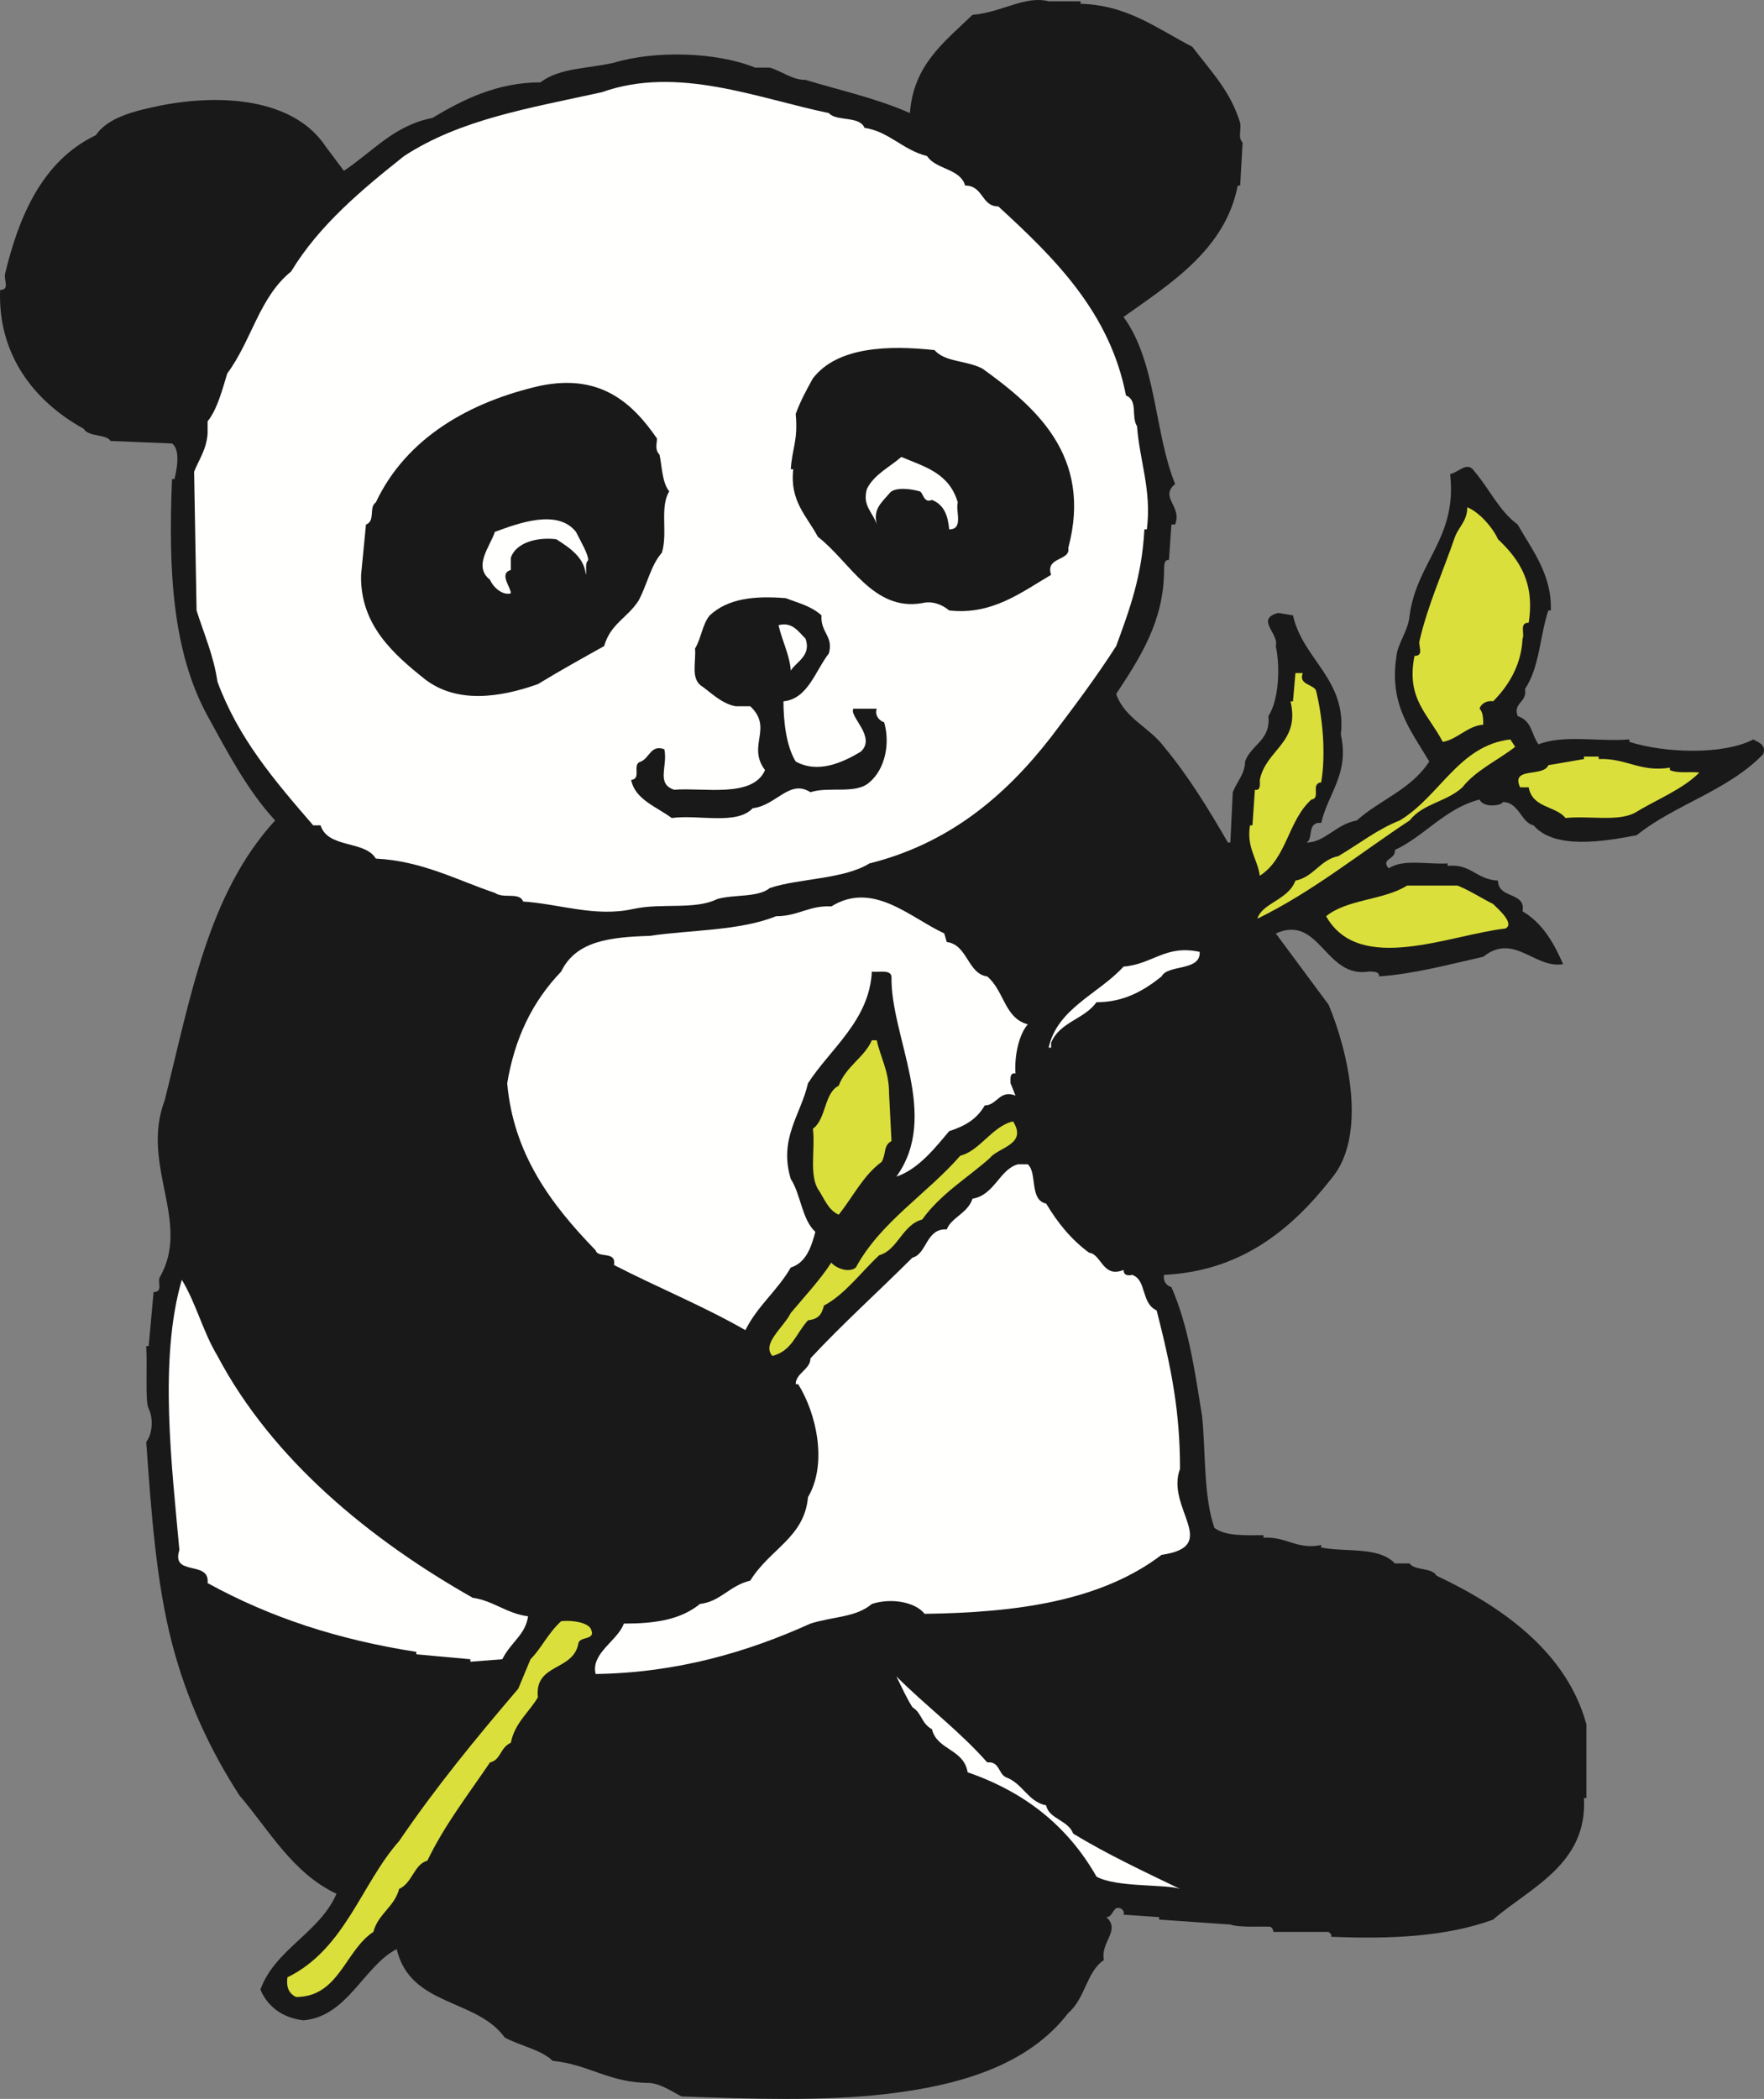 <?xml version="1.0" encoding="UTF-8"?>
<!DOCTYPE svg PUBLIC "-//W3C//DTD SVG 1.1//EN" "http://www.w3.org/Graphics/SVG/1.1/DTD/svg11.dtd">
<svg version="1.1" xmlns="http://www.w3.org/2000/svg" xmlns:xlink="http://www.w3.org/1999/xlink" x="0" y="0" width="284.22" height="338.093" viewBox="0, 0, 284.22, 338.093">
  <rect x="0" y="0" width="284.22" height="338.093" fill="#808080" stroke="none"/>
  <g id="Layer_1">
    <path d="M174.102,0.212 L174.102,0.612 C181.619,0.808 186.364,4.567 192.105,7.533 C195.27,11.691 198.239,14.656 199.819,19.795 C200.019,20.984 199.425,22.17 200.212,22.966 L199.819,29.891 L199.425,29.891 C197.446,40.173 188.54,45.712 181.026,51.053 C186.364,58.377 185.97,69.649 189.335,77.956 C186.763,80.135 190.519,81.514 189.335,84.49 L188.743,84.49 L188.343,90.224 C187.556,90.025 187.556,91.214 187.556,91.807 C187.556,100.111 183.601,106.051 179.842,111.787 C181.219,115.742 185.181,117.122 187.556,120.296 C191.508,125.035 194.871,130.58 197.846,135.717 L198.239,135.717 L198.629,127.614 C199.222,126.025 200.609,124.641 200.609,122.666 C201.601,119.897 204.763,119.3 204.367,115.345 C205.947,112.972 206.346,107.828 205.56,104.066 C206.15,102.093 202.191,99.717 205.947,98.731 L208.326,99.122 C209.908,106.242 217.029,109.411 216.042,118.311 C217.422,124.641 214.063,127.614 212.873,132.555 C210.501,132.359 211.688,135.125 210.501,135.717 C213.47,135.717 215.247,132.755 218.612,132.159 C222.371,128.794 227.318,127.214 230.287,122.666 C227.122,117.321 223.563,113.172 225.142,104.862 C225.732,102.883 226.921,101.303 227.122,99.122 C228.308,90.419 234.829,86.663 233.646,76.374 C235.229,75.98 236.415,74.194 237.608,75.98 C239.974,78.749 241.553,82.311 244.525,84.49 C246.901,88.638 250.066,92.594 249.87,98.332 L249.47,98.332 C248.087,102.487 248.087,107.431 245.708,110.991 C246.108,113.172 243.736,113.172 244.525,115.345 C246.901,116.135 246.705,118.311 247.89,119.897 C251.849,118.311 257.583,119.501 262.529,119.107 L262.529,119.501 C268.07,121.28 277.559,121.676 282.507,119.107 C283.101,119.501 284.683,119.897 284.09,121.479 C278.352,127.414 269.845,129.589 263.711,134.538 C258.573,135.524 250.459,136.911 247.097,132.949 C245.119,132.555 244.725,129.193 242.15,129.193 C241.953,129.787 238.984,130.186 238.394,128.794 C232.856,130.186 229.491,134.734 224.743,136.911 C224.943,138.493 222.371,138.299 223.753,139.873 C226.132,138.299 230.083,139.283 233.249,139.083 L233.249,139.479 C237.011,139.083 237.801,141.659 241.363,141.852 C241.363,144.824 245.912,143.634 245.315,146.796 C248.683,148.779 250.459,152.141 251.849,155.306 C247.294,156.103 243.935,150.162 238.984,154.118 C233.646,155.306 227.908,156.886 222.173,157.283 C222.371,156.496 221.184,156.496 220.587,156.496 C213.47,157.676 212.677,147.196 205.56,150.359 C208.326,154.118 211.294,158.076 214.063,161.831 C217.225,169.351 220.391,183 214.459,189.923 C207.929,198.234 199.819,204.761 187.556,205.358 C187.353,206.347 187.95,207.13 188.743,207.331 C191.508,213.665 192.498,220.786 193.684,228.106 C194.281,233.84 193.884,240.964 195.664,246.109 C197.446,247.489 200.808,247.292 203.581,247.292 L203.581,247.688 C207.335,247.489 208.918,249.668 212.873,248.878 L212.873,249.271 C216.826,250.067 222.173,249.071 224.743,251.843 L227.122,251.843 C227.908,253.033 230.68,252.436 231.473,253.823 C241.953,258.767 252.439,266.085 255.604,277.76 L255.604,289.629 L255.21,289.629 C255.804,300.312 246.504,304.067 240.57,309.212 C233.053,311.977 223.95,312.378 214.459,311.977 C214.657,311.581 214.256,311.391 214.063,311.191 L205.16,311.191 C205.16,310.797 204.963,310.598 204.763,310.401 C204.367,310.202 199.819,310.598 198.239,310.002 L186.763,309.212 L186.763,308.812 L181.026,308.416 C181.219,307.826 180.826,307.632 180.629,307.432 C179.247,306.837 179.443,308.812 178.257,308.812 C180.629,310.991 177.267,312.77 177.864,315.736 C175.091,317.522 174.891,321.871 172.128,324.247 C165.598,332.753 154.519,335.919 142.846,337.298 C132.754,338.488 120.692,338.094 109.812,337.695 C108.228,336.905 106.644,335.718 104.668,335.518 C98.139,335.518 94.975,332.553 89.04,331.96 C87.256,330.18 83.896,329.585 81.322,328.205 C76.772,321.871 66.092,323.256 63.918,313.957 C58.574,316.726 56.003,324.839 48.879,325.435 C45.52,325.036 43.144,323.256 41.955,320.484 C44.329,313.957 51.455,311.391 54.219,305.053 C47.1,301.692 43.344,294.767 38.595,289.229 C33.846,281.916 30.086,273.798 27.717,264.702 C25.142,254.806 24.352,243.334 23.562,232.254 C24.551,231.075 24.747,228.499 23.956,226.917 C23.362,225.926 23.757,220.192 23.562,216.83 L23.956,216.83 L24.747,208.124 C26.326,208.124 25.341,206.541 25.736,205.751 C30.881,196.848 22.572,187.748 26.526,177.265 C30.681,160.841 33.452,144.028 44.329,132.159 C39.781,127.214 36.615,121.08 33.452,115.345 C27.717,104.862 27.121,91.607 27.717,77.17 L28.112,77.17 C28.507,75.584 29.097,72.421 27.717,71.431 L17.823,71.035 C17.033,69.849 14.262,70.436 13.472,69.056 C5.559,64.701 -0.376,57.187 0.019,46.704 C1.603,46.704 0.614,45.118 0.809,44.132 C2.988,35.029 6.744,25.929 15.448,21.774 C17.428,18.812 21.977,17.822 25.736,17.026 C35.626,15.05 47.3,15.846 52.444,23.556 L55.408,27.515 C60.158,24.346 63.519,20.191 69.653,19.005 C74.596,16.04 80.136,13.267 87.061,13.267 C90.225,10.895 94.575,11.098 98.93,10.102 C105.459,8.126 115.352,8.326 121.682,10.895 L124.051,10.895 C126.03,11.491 127.616,12.871 129.791,12.871 C135.726,14.656 141.267,15.846 146.605,18.215 C147.199,10.502 151.944,6.942 156.695,2.388 C161.443,1.991 165.202,-0.778 168.963,0.212 z" fill="#1A1919" id="path1293"/>
    <path d="M133.548,18.216 C134.737,19.605 138.495,18.615 139.285,20.591 C143.247,21.181 145.42,24.147 149.375,25.14 C150.758,27.316 154.72,27.116 155.503,29.891 C158.475,29.891 158.078,33.25 160.851,33.25 C170.148,41.754 178.854,50.464 181.423,63.712 C183.402,64.505 182.209,67.077 183.202,68.66 C183.602,74.195 185.578,78.949 184.785,85.274 L184.385,85.274 C183.998,92.794 182.016,98.139 179.843,104.067 C176.672,109.018 173.112,113.763 169.358,118.711 C161.84,128.401 152.74,135.921 140.081,139.083 C135.92,141.659 128.803,141.459 124.051,143.038 C122.079,144.624 118.317,144.029 115.548,144.824 C111.985,146.598 106.645,145.417 102.095,146.403 C95.965,147.79 90.226,145.614 84.291,145.218 C83.696,143.635 81.128,144.824 79.741,143.828 C73.807,141.853 68.072,138.684 60.554,138.3 C58.774,135.325 52.84,136.711 51.651,132.949 L50.464,132.949 C44.135,125.632 38.396,118.907 35.036,109.811 C34.442,105.655 32.856,102.094 31.671,98.332 L31.277,75.981 C32.066,74.001 33.256,72.422 33.452,69.85 L33.452,67.867 C35.036,65.891 35.826,62.726 36.616,60.154 C40.576,54.812 41.761,47.888 46.905,43.733 C51.455,36.219 58.38,30.485 65.104,25.14 C74.202,19.205 85.281,17.426 96.955,14.857 C109.218,10.502 122.079,15.846 133.548,18.216" fill="#FFFFFE" id="path1295"/>
    <path d="M150.561,56.391 C152.34,58.377 155.502,57.978 158.278,59.364 C166.781,65.496 176.081,73.412 172.128,88.249 C172.522,90.418 168.367,89.628 169.357,92.594 C164.609,95.37 159.861,99.121 152.933,98.331 C151.747,97.343 150.165,96.753 148.582,97.15 C140.67,98.533 136.915,90.418 131.771,86.463 C129.988,83.105 127.216,80.728 127.812,75.584 L127.416,75.584 C127.616,72.222 128.602,71.036 128.206,66.677 C129.002,64.504 129.988,62.726 130.978,60.947 C134.936,55.801 143.247,55.608 150.561,56.391" fill="#1A1919" id="path1297"/>
    <path d="M105.854,70.636 C105.854,71.432 105.459,72.422 106.249,73.212 C106.644,74.791 106.644,77.76 107.833,79.146 C106.249,81.715 107.633,85.87 106.644,89.035 C104.865,91.015 104.273,94.181 102.884,96.753 C101.109,99.519 98.334,100.508 97.349,104.067 C93.786,106.052 90.225,108.029 86.665,110.201 C80.531,112.38 73.606,113.373 68.467,109.411 C63.519,105.456 57.979,100.708 58.179,92.595 L58.969,84.49 C60.553,83.894 59.368,81.715 60.553,80.929 C65.498,70.437 75.782,64.701 87.061,62.136 C96.754,60.154 101.899,64.902 105.854,70.636" fill="#1A1919" id="path1299"/>
    <path d="M154.319,80.929 C153.923,82.312 155.309,85.274 152.933,85.274 C152.74,83.105 152.143,81.319 150.165,80.529 C148.778,81.118 148.778,79.346 148.185,79.146 C146.805,78.749 144.033,78.35 143.247,79.539 C141.858,81.118 140.671,82.109 141.267,84.491 C140.671,82.505 138.888,81.515 139.681,78.749 C140.868,76.374 143.44,75.191 145.219,73.605 C148.981,75.191 152.933,76.181 154.319,80.929" fill="#FFFFFE" id="path1301"/>
    <path d="M241.363,86.862 C244.926,90.224 247.295,93.983 246.304,100.307 C244.725,100.307 245.709,102.093 245.315,102.883 C245.119,107.232 242.946,110.597 240.57,112.972 C239.581,112.776 238.591,113.373 238.394,114.156 C238.984,114.753 238.984,115.942 238.984,116.731 C236.415,116.931 234.829,119.107 232.463,119.501 C230.084,114.952 226.525,112.583 227.908,105.655 C229.491,105.655 228.502,104.066 228.701,103.276 C230.084,97.342 232.463,92.198 234.436,86.463 C235.032,84.881 236.415,83.893 236.415,81.715 C238.394,82.505 240.57,85.08 241.363,86.862" fill="#DADF3C" id="path1303"/>
    <path d="M92.8,85.673 C93.591,87.253 94.776,89.236 94.776,90.225 C94.181,90.819 94.576,91.808 94.381,92.595 C94.181,89.828 91.81,88.249 89.636,86.862 C86.47,86.463 83.107,87.453 82.312,89.828 L82.312,91.808 C80.336,92.395 82.312,94.58 82.312,95.564 C81.128,95.96 79.542,94.774 78.952,93.388 C76.183,91.215 78.952,88.049 79.741,85.673 C83.502,84.29 89.831,81.915 92.8,85.673" fill="#FFFFFE" id="path1305"/>
    <path d="M126.62,96.352 C128.602,97.149 130.581,97.541 132.361,99.122 C132.164,101.897 134.34,102.487 133.547,105.255 C131.371,108.028 130.185,112.582 126.233,112.972 C126.233,115.942 126.62,120.096 128.205,122.665 C131.771,124.641 135.726,122.866 138.692,121.08 C141.267,118.71 136.715,115.345 137.505,114.156 L141.267,114.156 C140.868,115.145 141.661,116.135 142.45,116.334 C143.44,119.7 142.651,123.855 140.08,126.025 C137.899,128.003 133.547,126.623 130.581,127.614 C127.216,125.434 125.04,129.787 121.282,130.186 C118.712,132.949 112.578,131.175 108.228,131.765 C105.854,129.983 102.294,128.793 101.699,125.631 C103.478,125.434 101.699,123.059 103.284,122.665 C104.668,122.069 104.865,119.897 107.038,120.686 C107.633,123.458 105.654,126.224 108.623,127.214 C113.373,126.821 121.282,128.6 123.264,124.051 C120.292,120.096 124.647,117.321 120.885,113.762 L118.519,113.762 C116.337,113.373 114.557,111.586 113.173,110.597 C111.199,109.411 112.183,106.641 111.984,104.465 C112.973,102.883 113.173,100.507 114.363,99.122 C117.327,96.352 121.682,95.959 126.62,96.352" fill="#1A1919" id="path1307"/>
    <path d="M129.792,102.884 C130.775,105.655 128.206,106.642 127.417,108.029 C127.217,105.456 126.03,103.277 125.438,100.708 C127.616,100.112 128.603,101.697 129.792,102.884" fill="#FFFFFE" id="path1309"/>
    <path d="M209.908,108.422 C209.119,110.398 211.887,110.201 212.081,111.391 C213.074,115.546 213.667,121.28 212.874,126.026 C211.092,126.225 212.874,128.601 211.295,128.794 C207.533,132.159 207.336,138.3 202.984,141.063 C202.592,138.3 200.808,136.515 201.405,132.949 L201.799,132.949 L202.191,127.215 C203.184,127.414 202.984,126.225 202.984,125.632 C203.974,120.687 209.512,119.7 207.929,112.973 L208.326,112.973 L208.725,108.422 z" fill="#DADF3C" id="path1311"/>
    <path d="M244.129,120.297 C241.363,122.47 237.802,124.052 235.626,126.821 C233.054,129.193 229.298,129.391 227.122,132.159 C219.009,137.504 211.491,143.635 202.592,147.986 C203.378,145.417 207.533,145.018 208.726,141.853 C211.689,141.263 212.678,138.493 215.647,137.901 C219.009,135.921 221.971,133.545 225.536,132.159 C232.066,128.201 235.032,120.097 243.343,119.108 z" fill="#DADF3C" id="path1313"/>
    <path d="M257.584,122.269 C261.936,122.069 264.309,124.445 269.06,123.655 L269.06,124.051 C270.442,124.641 272.222,124.245 273.808,124.445 C271.032,127.214 266.884,128.793 263.325,130.976 C260.55,132.359 255.998,131.375 252.242,131.765 C250.66,129.787 246.901,130.186 246.305,126.821 L244.926,126.821 C243.343,123.458 248.684,125.235 249.471,123.258 L255.211,122.269 L255.211,121.87 L257.584,121.87 z" fill="#DADF3C" id="path1315"/>
    <path d="M234.829,142.645 C236.811,143.438 238.591,144.624 240.57,145.614 C241.363,146.403 244.129,148.779 242.547,149.569 C233.646,150.558 219.009,157.086 213.667,147.586 C217.029,144.824 222.967,145.017 226.723,142.645 z" fill="#DADF3C" id="path1317"/>
    <path d="M152.54,151.742 C155.902,152.141 155.902,156.887 159.068,157.283 C161.84,159.659 161.84,164.011 165.599,165 C164.213,166.583 163.42,169.945 163.616,172.917 C162.627,172.717 162.823,173.906 162.823,174.496 L163.616,176.47 C161.047,175.479 160.647,178.061 158.668,178.061 C157.289,180.43 155.31,181.421 152.934,182.21 C150.758,184.786 147.992,188.345 144.43,189.53 C151.551,179.635 143.44,166.982 143.641,157.283 C143.44,156.103 141.462,156.686 140.475,156.496 C140.081,164.4 133.744,168.955 130.186,174.496 C129.002,179.635 125.437,183.396 127.416,189.924 C129.002,192.3 129.196,196.448 131.372,198.433 C130.775,200.606 129.989,203.379 127.416,204.169 C125.244,207.927 122.079,210.303 120.099,214.261 C113.174,210.303 106.249,207.53 98.931,203.772 C99.326,201.396 96.36,202.782 95.965,201.396 C88.646,193.879 82.712,185.768 81.722,174.496 C82.907,167.376 85.676,161.438 90.421,156.496 C92.8,151.549 98.334,150.952 104.668,150.752 C111.394,149.763 119.109,149.963 125.041,147.587 C128.603,147.587 130.382,145.807 133.941,146.007 C140.671,141.852 146.605,147.79 152.144,150.359 z" fill="#FFFFFE" id="path1319"/>
    <path d="M193.292,153.328 C193.488,156.496 188.146,155.307 187.16,157.283 C184.191,159.659 181.026,161.438 176.672,161.438 C174.698,164.207 170.74,164.6 169.357,167.966 L169.357,168.756 L168.964,168.756 C170.341,162.428 177.068,160.058 181.026,155.703 C185.774,155.307 187.75,152.141 193.292,153.328" fill="#FFFFFE" id="path1321"/>
    <path d="M141.267,167.566 C141.858,170.34 143.246,172.517 143.246,176.076 L143.64,183.795 C142.256,184.586 142.846,185.768 142.053,187.155 C139.084,189.328 137.505,192.699 135.133,195.665 C133.35,194.872 132.754,192.889 131.771,191.509 C130.382,189.13 131.371,184.979 130.978,181.82 C133.154,180.231 132.754,176.076 135.133,174.889 C136.319,171.724 139.285,170.34 140.474,167.566 z" fill="#DADF3C" id="path1323"/>
    <path d="M159.465,186.559 C155.902,189.728 151.551,192.3 148.582,196.449 C145.42,197.245 144.623,201.397 141.661,202.19 C138.693,204.958 136.123,208.524 132.755,210.303 C132.361,211.883 131.772,212.476 130.186,212.676 C128.206,214.848 127.616,217.621 124.448,218.41 C122.672,216.438 126.234,213.862 127.417,211.487 C129.399,209.114 132.165,206.147 133.941,203.379 C134.537,204.169 136.716,205.159 137.9,204.169 C141.859,196.849 149.375,192.3 154.72,186.165 C157.882,185.376 159.861,181.421 163.223,180.631 C165.599,184.386 160.851,184.787 159.465,186.559" fill="#DADF3C" id="path1325"/>
    <path d="M165.598,187.548 C167.177,188.938 165.798,193.283 168.564,193.879 C170.34,196.849 172.522,199.623 175.485,201.793 C177.467,201.993 177.661,205.948 181.026,204.562 C181.026,205.359 181.619,205.552 182.411,205.359 C184.785,206.148 183.794,209.906 186.364,211.086 C188.743,220.393 190.125,227.317 190.125,236.61 C187.749,242.944 196.85,249.071 187.16,250.454 C177.267,257.972 163.616,259.758 148.981,259.957 C147.402,257.972 143.44,257.382 140.474,258.368 C137.899,260.548 134.34,260.351 130.581,261.53 C120.492,266.085 109.218,269.447 95.964,269.648 C95.17,266.282 99.525,264.306 100.515,261.53 C105.459,261.53 109.613,260.947 112.778,258.368 C116.137,257.972 117.53,255.402 120.885,254.607 C124.051,249.468 129.595,247.689 130.185,241.164 C133.35,235.814 131.571,227.71 128.602,222.962 L128.205,222.962 C128.205,221.183 130.581,220.592 130.581,218.807 C135.726,213.266 141.661,207.927 147.001,202.589 C149.374,201.993 149.174,197.838 152.539,198.034 C153.332,196.059 155.902,195.462 156.695,193.09 C160.253,192.499 161.046,188.345 164.012,187.548 z" fill="#FFFFFE" id="path1327"/>
    <path d="M35.036,218.41 C43.934,235.229 59.759,248.082 76.182,257.382 C79.342,257.778 81.722,259.957 85.081,260.35 C84.686,263.316 82.312,264.506 80.931,267.271 L75.783,267.671 L75.783,267.271 L67.082,266.481 L67.082,266.085 C54.419,264.112 43.54,260.548 33.452,255.006 C33.847,251.247 27.517,254.016 28.902,249.668 C27.717,236.41 25.536,219 29.297,206.147 C31.671,210.102 32.661,214.451 35.036,218.41" fill="#FFFFFE" id="path1329"/>
    <path d="M95.17,262.327 C96.16,264.306 93.391,263.513 93.196,264.702 C92.399,269.251 86.07,267.871 86.665,273.405 C85.28,275.781 82.906,277.56 82.312,280.726 C80.531,281.516 80.731,283.495 78.951,283.889 C75.192,289.43 71.632,293.977 68.858,299.719 C66.687,300.312 66.487,303.277 64.313,304.267 C63.519,307.233 60.948,308.223 60.158,311.191 C55.608,314.157 54.619,321.678 47.694,321.678 C46.51,321.081 46.115,320.092 46.31,318.512 C55.608,313.957 58.179,303.477 64.313,296.554 C70.248,287.844 76.577,280.13 83.501,272.019 L85.48,267.271 C87.256,265.492 88.246,263.123 90.42,261.14 C92.205,260.947 94.575,261.337 95.17,262.327" fill="#DADF3C" id="path1331"/>
    <path d="M159.068,283.889 C161.047,283.689 160.85,285.675 162.037,286.265 C164.802,287.251 165.598,290.22 168.564,290.813 C168.964,292.989 172.129,293.189 172.916,295.365 C178.457,298.73 184.384,301.498 190.126,304.268 C187.95,303.478 179.842,304.068 176.672,302.288 C171.926,293.978 165.005,288.64 155.902,285.475 C155.309,281.716 150.961,281.916 150.165,278.551 C148.385,277.561 148.582,275.975 147.002,274.992 C146.009,273.406 145.219,271.626 144.429,270.04 C149.174,274.792 154.519,278.75 159.068,283.889" fill="#FFFFFE" id="path1333"/>
  </g>
</svg>
